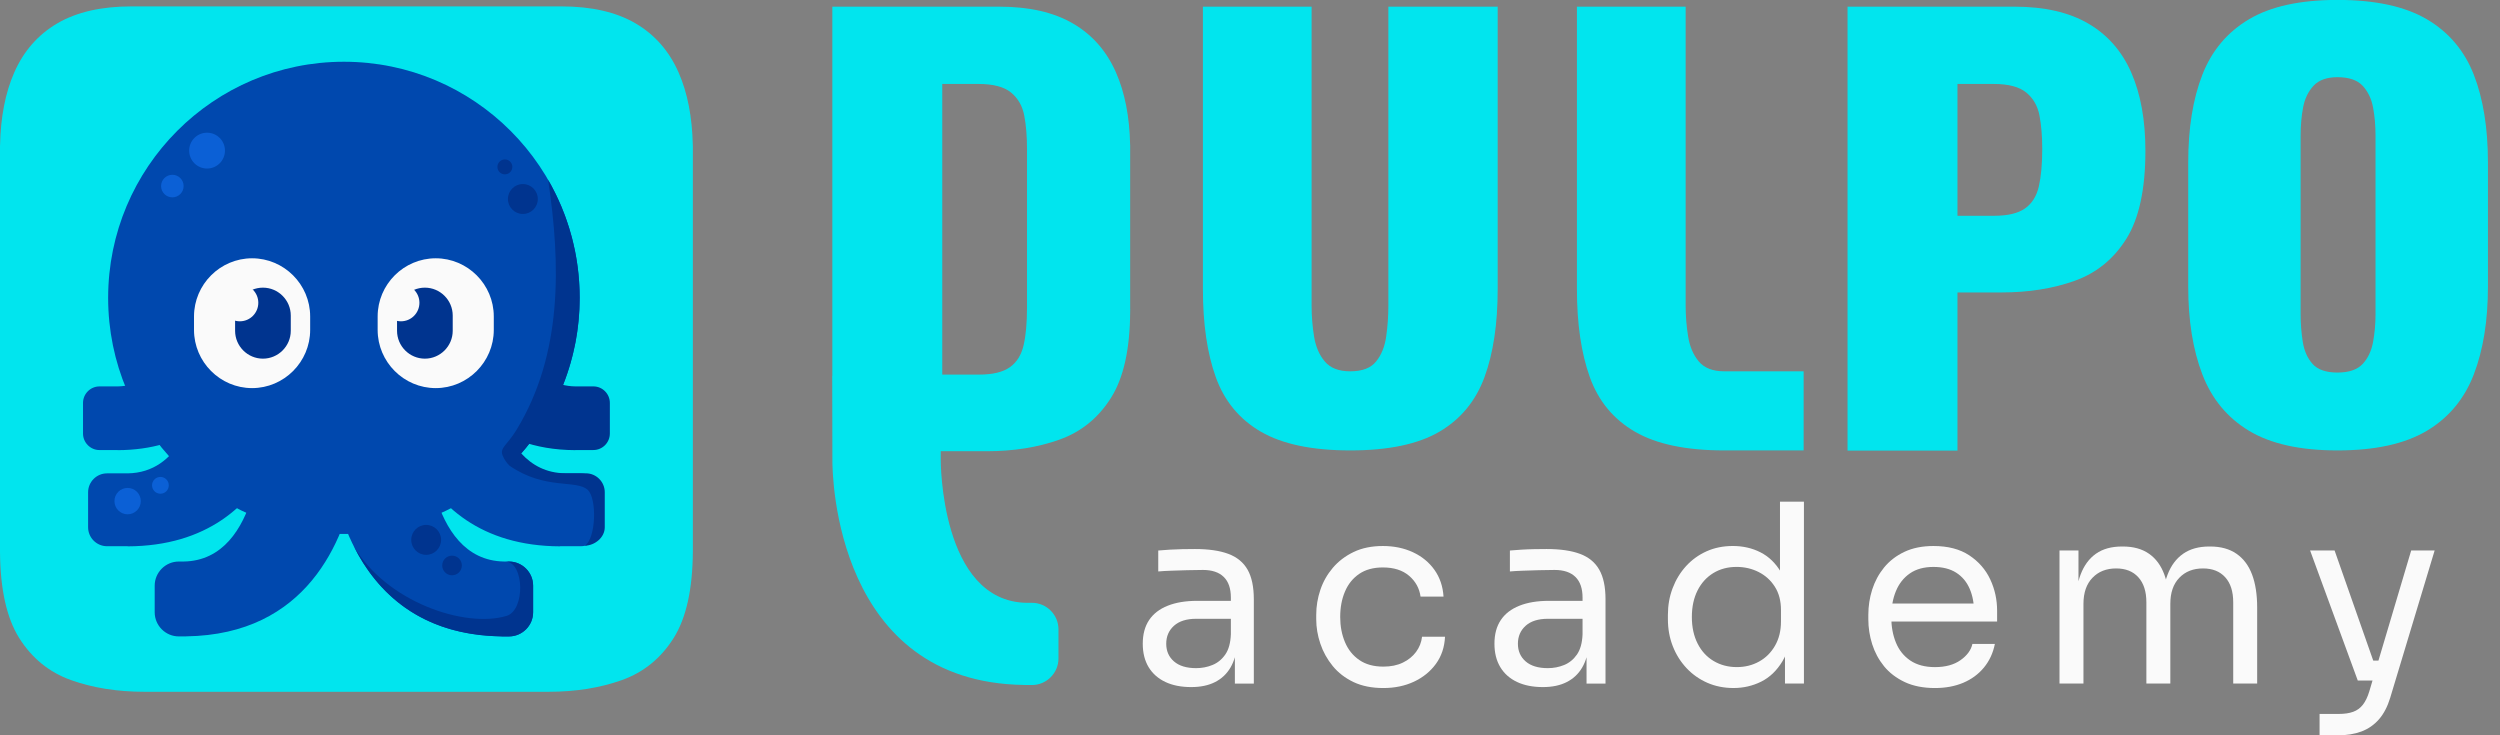 <svg xmlns="http://www.w3.org/2000/svg" width="136" height="40" viewBox="0 0 136 40" fill="none"><rect x="0" y="0" width="136" height="40" fill="#808080" stroke="none"/><path d="M27.42 0.348H30.541C32.175 0.348 33.518 0.656 34.569 1.269C35.621 1.884 36.405 2.779 36.919 3.951C37.401 5.048 37.657 6.366 37.689 7.904H37.691V30.01C37.679 32.052 37.331 33.615 36.651 34.701C35.957 35.806 35.017 36.572 33.831 36.996C32.645 37.42 31.313 37.633 29.836 37.633H7.855C6.379 37.633 5.046 37.42 3.86 36.996C2.675 36.572 1.734 35.806 1.04 34.701C0.36 33.615 0.014 32.052 0 30.01V7.904H0.003C0.034 6.366 0.291 5.048 0.772 3.951C1.286 2.779 2.07 1.884 3.121 1.269C4.173 0.656 5.516 0.348 7.15 0.348H27.42Z" fill="#01E5EE"></path><path d="M67.177 37.187V35.018H66.959V32.51C66.959 32.013 66.831 31.638 66.572 31.386C66.314 31.132 65.936 31.005 65.439 31.005C65.158 31.005 64.869 31.01 64.57 31.019C64.271 31.028 63.986 31.037 63.715 31.046C63.443 31.055 63.207 31.069 63.009 31.087V29.948C63.207 29.93 63.418 29.915 63.639 29.901C63.862 29.887 64.091 29.878 64.325 29.874C64.561 29.869 64.787 29.867 65.004 29.867C65.747 29.867 66.353 29.955 66.824 30.131C67.294 30.307 67.643 30.595 67.87 30.992C68.095 31.39 68.208 31.927 68.208 32.605V37.187H67.177ZM64.8 37.377C64.257 37.377 63.789 37.285 63.396 37.099C63.002 36.913 62.699 36.645 62.485 36.293C62.273 35.94 62.166 35.516 62.166 35.018C62.166 34.503 62.282 34.074 62.512 33.731C62.744 33.387 63.081 33.127 63.524 32.951C63.968 32.774 64.502 32.686 65.126 32.686H67.095V33.662H65.072C64.547 33.662 64.145 33.79 63.864 34.042C63.583 34.295 63.443 34.621 63.443 35.018C63.443 35.416 63.583 35.737 63.864 35.98C64.145 36.225 64.547 36.347 65.072 36.347C65.38 36.347 65.674 36.291 65.954 36.177C66.235 36.064 66.469 35.874 66.654 35.608C66.84 35.342 66.941 34.973 66.959 34.503L67.312 35.018C67.267 35.534 67.143 35.965 66.939 36.313C66.736 36.661 66.455 36.925 66.097 37.106C65.74 37.287 65.308 37.377 64.8 37.377Z" fill="#FAFAFA"></path><path d="M75.255 37.429C74.63 37.429 74.09 37.321 73.633 37.105C73.176 36.887 72.798 36.596 72.499 36.23C72.2 35.864 71.976 35.46 71.827 35.017C71.678 34.574 71.603 34.131 71.603 33.688V33.444C71.603 32.984 71.678 32.531 71.827 32.089C71.976 31.646 72.203 31.246 72.506 30.889C72.81 30.532 73.188 30.245 73.64 30.028C74.092 29.811 74.621 29.703 75.228 29.703C75.835 29.703 76.38 29.816 76.864 30.042C77.349 30.267 77.738 30.586 78.032 30.997C78.326 31.409 78.492 31.894 78.528 32.455H77.278C77.215 32.002 77.007 31.625 76.654 31.323C76.301 31.02 75.826 30.869 75.228 30.869C74.713 30.869 74.283 30.986 73.939 31.221C73.595 31.456 73.336 31.777 73.165 32.184C72.992 32.59 72.907 33.051 72.907 33.566C72.907 34.063 72.992 34.517 73.165 34.928C73.336 35.34 73.597 35.665 73.946 35.904C74.293 36.145 74.731 36.264 75.255 36.264C75.663 36.264 76.016 36.192 76.315 36.046C76.614 35.902 76.853 35.708 77.034 35.464C77.215 35.219 77.324 34.944 77.36 34.637H78.609C78.582 35.206 78.416 35.699 78.114 36.114C77.811 36.53 77.412 36.853 76.918 37.084C76.425 37.314 75.871 37.429 75.255 37.429Z" fill="#FAFAFA"></path><path d="M86.308 37.187V35.018H86.091V32.51C86.091 32.013 85.961 31.638 85.704 31.386C85.446 31.132 85.068 31.005 84.57 31.005C84.29 31.005 84 31.01 83.701 31.019C83.403 31.028 83.118 31.037 82.846 31.046C82.574 31.055 82.339 31.069 82.139 31.087V29.948C82.339 29.93 82.549 29.915 82.771 29.901C82.992 29.887 83.221 29.878 83.457 29.874C83.692 29.869 83.918 29.867 84.135 29.867C84.877 29.867 85.484 29.955 85.955 30.131C86.426 30.307 86.774 30.595 87 30.992C87.227 31.39 87.34 31.927 87.34 32.605V37.187H86.308ZM83.932 37.377C83.389 37.377 82.92 37.285 82.526 37.099C82.133 36.913 81.829 36.645 81.617 36.293C81.404 35.94 81.298 35.516 81.298 35.018C81.298 34.503 81.413 34.074 81.644 33.731C81.874 33.387 82.212 33.127 82.656 32.951C83.099 32.774 83.633 32.686 84.258 32.686H86.227V33.662H84.204C83.678 33.662 83.275 33.79 82.995 34.042C82.715 34.295 82.574 34.621 82.574 35.018C82.574 35.416 82.715 35.737 82.995 35.98C83.275 36.225 83.678 36.347 84.204 36.347C84.511 36.347 84.805 36.291 85.086 36.177C85.367 36.064 85.599 35.874 85.785 35.608C85.97 35.342 86.073 34.973 86.091 34.503L86.444 35.018C86.398 35.534 86.274 35.965 86.071 36.313C85.867 36.661 85.586 36.925 85.228 37.106C84.871 37.287 84.439 37.377 83.932 37.377Z" fill="#FAFAFA"></path><path d="M94.305 37.428C93.789 37.428 93.314 37.334 92.88 37.144C92.445 36.953 92.067 36.687 91.746 36.344C91.425 36 91.175 35.603 90.999 35.151C90.822 34.7 90.734 34.211 90.734 33.687V33.443C90.734 32.928 90.82 32.444 90.993 31.992C91.164 31.541 91.407 31.143 91.718 30.8C92.031 30.457 92.402 30.187 92.832 29.993C93.263 29.799 93.74 29.702 94.264 29.702C94.817 29.702 95.319 29.817 95.771 30.047C96.224 30.277 96.595 30.637 96.885 31.125C97.175 31.613 97.337 32.246 97.373 33.023L96.831 32.156V27.289H98.134V37.185H97.103V33.972H97.483C97.447 34.794 97.274 35.461 96.966 35.971C96.658 36.482 96.271 36.852 95.805 37.083C95.339 37.313 94.84 37.428 94.305 37.428ZM94.482 36.29C94.925 36.29 95.328 36.191 95.69 35.991C96.052 35.793 96.342 35.506 96.559 35.13C96.776 34.756 96.885 34.315 96.885 33.809V33.186C96.885 32.688 96.774 32.266 96.552 31.918C96.331 31.57 96.037 31.304 95.67 31.118C95.303 30.933 94.903 30.84 94.468 30.84C93.988 30.84 93.565 30.953 93.198 31.179C92.832 31.405 92.547 31.721 92.343 32.129C92.14 32.535 92.037 33.014 92.037 33.565C92.037 34.116 92.142 34.598 92.35 35.009C92.558 35.42 92.847 35.736 93.219 35.957C93.59 36.178 94.011 36.29 94.482 36.29Z" fill="#FAFAFA"></path><path d="M105.262 37.429C104.629 37.429 104.081 37.321 103.619 37.105C103.158 36.887 102.782 36.6 102.492 36.244C102.202 35.886 101.988 35.487 101.847 35.044C101.707 34.601 101.637 34.149 101.637 33.688V33.444C101.637 32.975 101.707 32.518 101.847 32.074C101.988 31.632 102.202 31.232 102.492 30.875C102.782 30.519 103.151 30.233 103.599 30.021C104.047 29.809 104.574 29.703 105.181 29.703C105.968 29.703 106.618 29.872 107.129 30.211C107.64 30.55 108.02 30.986 108.269 31.519C108.519 32.052 108.643 32.621 108.643 33.227V33.81H102.207V32.834H107.693L107.394 33.363C107.394 32.847 107.313 32.403 107.149 32.027C106.987 31.652 106.742 31.361 106.416 31.153C106.09 30.945 105.678 30.841 105.181 30.841C104.665 30.841 104.237 30.959 103.898 31.193C103.558 31.429 103.305 31.75 103.138 32.157C102.969 32.563 102.886 33.033 102.886 33.566C102.886 34.081 102.969 34.545 103.138 34.956C103.305 35.367 103.565 35.692 103.918 35.931C104.271 36.17 104.719 36.291 105.262 36.291C105.833 36.291 106.296 36.165 106.654 35.911C107.011 35.658 107.226 35.365 107.299 35.03H108.521C108.422 35.528 108.222 35.956 107.923 36.318C107.624 36.679 107.248 36.955 106.796 37.145C106.344 37.335 105.833 37.429 105.262 37.429Z" fill="#FAFAFA"></path><path d="M112.037 37.186V29.947H113.069V33.052H112.906C112.906 32.346 112.999 31.747 113.184 31.256C113.371 30.763 113.648 30.385 114.019 30.123C114.39 29.861 114.862 29.73 115.432 29.73H115.486C116.057 29.73 116.529 29.861 116.905 30.123C117.281 30.385 117.559 30.763 117.74 31.256C117.921 31.747 118.012 32.346 118.012 33.052H117.631C117.631 32.346 117.726 31.747 117.917 31.256C118.106 30.763 118.389 30.385 118.765 30.123C119.141 29.861 119.613 29.73 120.184 29.73H120.238C120.808 29.73 121.283 29.861 121.663 30.123C122.044 30.385 122.327 30.763 122.513 31.256C122.698 31.747 122.79 32.346 122.79 33.052V37.186H121.487V32.766C121.487 32.18 121.343 31.725 121.053 31.405C120.763 31.083 120.36 30.923 119.845 30.923C119.31 30.923 118.88 31.092 118.554 31.432C118.228 31.77 118.066 32.243 118.066 32.847V37.186H116.763V32.766C116.763 32.18 116.617 31.725 116.327 31.405C116.038 31.083 115.636 30.923 115.119 30.923C114.585 30.923 114.156 31.092 113.83 31.432C113.504 31.77 113.34 32.243 113.34 32.847V37.186H112.037Z" fill="#FAFAFA"></path><path d="M126.185 40.004V38.838H127.231C127.539 38.838 127.799 38.8 128.011 38.723C128.225 38.646 128.401 38.517 128.542 38.336C128.681 38.156 128.797 37.916 128.888 37.617L131.169 29.945H132.445L130.028 37.957C129.883 38.435 129.68 38.827 129.417 39.129C129.154 39.431 128.835 39.654 128.459 39.794C128.084 39.934 127.647 40.004 127.15 40.004H126.185ZM128.398 37.022V35.937H129.973V37.022H128.398ZM128.263 37.022L125.669 29.945H127.001L129.485 37.022H128.263Z" fill="#FAFAFA"></path><path d="M127.158 24.503C125.131 24.503 123.527 24.146 122.347 23.436C121.167 22.724 120.32 21.701 119.808 20.366C119.297 19.033 119.039 17.442 119.039 15.597V8.836C119.039 6.968 119.297 5.377 119.808 4.066C120.32 2.754 121.167 1.747 122.347 1.047C123.527 0.347 125.131 -0.004 127.158 -0.004C129.207 -0.004 130.829 0.347 132.019 1.047C133.211 1.747 134.063 2.754 134.576 4.066C135.087 5.377 135.344 6.97 135.344 8.836V15.597C135.344 17.441 135.088 19.033 134.576 20.366C134.063 21.701 133.211 22.724 132.019 23.436C130.828 24.146 129.207 24.503 127.158 24.503ZM127.158 20.267C127.782 20.267 128.239 20.11 128.528 19.8C128.817 19.489 129.007 19.088 129.096 18.599C129.185 18.11 129.229 17.609 129.229 17.098V7.368C129.229 6.835 129.184 6.328 129.096 5.851C129.007 5.374 128.817 4.977 128.528 4.666C128.239 4.356 127.782 4.199 127.158 4.199C126.58 4.199 126.144 4.355 125.855 4.666C125.567 4.977 125.376 5.373 125.287 5.851C125.198 6.328 125.154 6.836 125.154 7.368V17.098C125.154 17.607 125.193 18.11 125.271 18.599C125.348 19.087 125.527 19.489 125.805 19.8C126.083 20.11 126.534 20.267 127.158 20.267Z" fill="#01E5EE"></path><path d="M100.506 24.511V0.363H109.594C111.219 0.363 112.557 0.671 113.603 1.282C114.649 1.892 115.431 2.783 115.942 3.95C116.453 5.116 116.71 6.535 116.71 8.202C116.71 10.293 116.364 11.89 115.674 12.989C114.985 14.089 114.049 14.851 112.868 15.274C111.688 15.696 110.36 15.909 108.892 15.909H106.487V24.511H100.506ZM106.487 11.738H108.492C109.226 11.738 109.784 11.604 110.161 11.339C110.539 11.072 110.792 10.671 110.914 10.137C111.036 9.604 111.098 8.926 111.098 8.102C111.098 7.413 111.047 6.806 110.948 6.285C110.847 5.762 110.606 5.344 110.229 5.034C109.851 4.723 109.258 4.567 108.458 4.567H106.487V11.738Z" fill="#01E5EE"></path><path d="M73.456 24.503C71.384 24.503 69.764 24.164 68.594 23.486C67.425 22.808 66.606 21.817 66.139 20.518C65.671 19.217 65.438 17.621 65.438 15.73V0.363H71.351V16.632C71.351 17.186 71.395 17.743 71.484 18.299C71.573 18.855 71.768 19.311 72.07 19.666C72.37 20.023 72.832 20.2 73.456 20.2C74.101 20.2 74.57 20.023 74.858 19.666C75.148 19.311 75.332 18.855 75.41 18.299C75.488 17.743 75.527 17.188 75.527 16.632V0.363H81.474V15.73C81.474 17.62 81.234 19.216 80.756 20.518C80.276 21.819 79.457 22.808 78.3 23.486C77.142 24.164 75.527 24.503 73.456 24.503Z" fill="#01E5EE"></path><path d="M45.273 20.449H45.279V0.363H54.365C55.992 0.363 57.329 0.67 58.375 1.282C59.422 1.892 60.202 2.783 60.713 3.95C61.193 5.042 61.448 6.354 61.479 7.884H61.481V16.742L61.483 16.843L61.481 16.956V16.961C61.469 18.993 61.124 20.549 60.446 21.629C59.757 22.729 58.82 23.492 57.64 23.913C56.459 24.337 55.134 24.547 53.664 24.547H51.177L51.176 25.011C51.176 25.029 51.147 32.724 55.852 32.793H56.14C56.932 32.793 57.581 33.441 57.581 34.234V35.822C57.581 36.615 56.932 37.265 56.14 37.265H55.709V37.261C45.512 37.124 45.264 26.005 45.282 24.947L45.273 20.449ZM55.869 16.742V8.102C55.869 7.413 55.82 6.807 55.719 6.285C55.619 5.762 55.379 5.345 55.001 5.034C54.623 4.723 54.03 4.567 53.229 4.567H51.259V20.378H53.263C53.999 20.378 54.555 20.245 54.934 19.978C55.312 19.711 55.563 19.311 55.685 18.777C55.808 18.244 55.869 17.565 55.869 16.742Z" fill="#01E5EE"></path><path d="M93.804 24.503C91.733 24.503 90.111 24.164 88.943 23.486C87.773 22.808 86.954 21.817 86.487 20.518C86.02 19.217 85.785 17.621 85.785 15.73V0.363H91.699V16.632C91.699 17.187 91.744 17.743 91.833 18.299C91.922 18.855 92.117 19.311 92.417 19.667C92.719 20.023 93.18 20.2 93.804 20.2H98.118V24.503H93.804Z" fill="#01E5EE"></path><path d="M6.394 21.021H5.411C4.918 21.021 4.516 21.426 4.516 21.92V23.585C4.516 24.078 4.919 24.483 5.411 24.483H6.394V24.489C10.17 24.476 12.209 22.539 13.31 20.408C13.311 20.363 13.314 20.318 13.315 20.274H13.091C12.452 20.274 12.829 19.169 12.199 19.061C11.679 18.972 10.677 18.867 10.179 18.689C9.938 18.603 9.183 19.535 8.965 19.419C8.428 20.32 7.618 21.004 6.394 21.021Z" fill="#0048AE"></path><path fill-rule="evenodd" clip-rule="evenodd" d="M18.708 3.359C25.791 3.359 31.534 9.109 31.534 16.204C31.534 23.297 25.791 29.047 18.708 29.047C11.625 29.047 5.883 23.297 5.883 16.204C5.883 9.109 11.625 3.359 18.708 3.359Z" fill="#0048AE"></path><path d="M6.945 25.751H5.82C5.255 25.751 4.793 26.215 4.793 26.779V28.686C4.793 29.25 5.256 29.714 5.82 29.714H6.945V29.721C11.269 29.706 13.604 27.489 14.864 25.048C14.866 24.996 14.867 24.945 14.868 24.895H14.614C13.881 24.895 14.312 23.629 13.593 23.506C12.997 23.404 11.85 23.285 11.278 23.081C11.002 22.982 10.137 24.049 9.888 23.917C9.273 24.948 8.346 25.731 6.945 25.751Z" fill="#0048AE"></path><path d="M14.249 23.406V23.457C14.249 23.474 14.275 30.485 9.988 30.547H9.727C9.005 30.547 8.415 31.138 8.415 31.861V33.306C8.415 34.03 9.005 34.621 9.727 34.621H10.12V34.618C16.699 34.529 18.732 29.424 19.352 26.109L19.354 26.101C19.375 25.984 19.395 25.868 19.415 25.754C19.424 25.699 19.433 25.643 19.441 25.589L19.442 25.582C19.45 25.528 19.457 25.474 19.465 25.421L19.467 25.416V23.406H14.249Z" fill="#0048AE"></path><path d="M30.472 25.751H31.597C32.162 25.751 32.624 26.215 32.624 26.779V28.686C32.624 29.25 32.161 29.714 31.597 29.714H30.472V29.721C26.148 29.706 23.813 27.489 22.553 25.048C22.551 24.996 22.55 24.945 22.547 24.895H22.803C23.536 24.895 23.104 23.629 23.824 23.506C24.42 23.404 25.567 23.285 26.139 23.081C26.413 22.982 27.28 24.049 27.528 23.917C28.144 24.948 29.071 25.731 30.472 25.751Z" fill="#0048AE"></path><path d="M23.168 23.406V23.457C23.168 23.474 23.142 30.485 27.428 30.547H27.69C28.411 30.547 29.002 31.138 29.002 31.861V33.306C29.002 34.03 28.411 34.621 27.69 34.621H27.297V34.618C20.717 34.529 18.685 29.424 18.064 26.109L18.063 26.101C18.042 25.984 18.021 25.868 18.002 25.754C17.993 25.699 17.984 25.643 17.976 25.589L17.975 25.582C17.967 25.528 17.959 25.474 17.951 25.421L17.95 25.416V23.406H23.168Z" fill="#0048AE"></path><path fill-rule="evenodd" clip-rule="evenodd" d="M30.663 20.866C31.225 19.42 31.534 17.847 31.534 16.203C31.534 13.864 30.909 11.67 29.818 9.781C30.507 14.396 30.604 19.245 28.118 23.351C28.04 23.48 27.964 23.593 27.893 23.693C27.832 23.778 27.774 23.853 27.721 23.922C27.401 24.324 27.216 24.471 27.344 24.782C27.434 25.003 27.564 25.186 27.724 25.339C29.666 26.676 31.36 26.072 31.978 26.655C32.481 27.128 32.425 29.29 31.815 29.688C32.364 29.672 32.899 29.238 32.899 28.684V26.776C32.899 26.212 32.436 25.748 31.872 25.748H30.747C29.714 25.734 28.939 25.304 28.356 24.666C28.524 24.475 28.685 24.279 28.842 24.078C29.593 23.108 30.21 22.028 30.663 20.866Z" fill="#00348F"></path><path fill-rule="evenodd" clip-rule="evenodd" d="M11.264 7.219C11.802 7.219 12.238 7.655 12.238 8.193C12.238 8.732 11.802 9.168 11.264 9.168C10.727 9.168 10.29 8.732 10.29 8.193C10.29 7.655 10.727 7.219 11.264 7.219Z" fill="#0B60D6"></path><path fill-rule="evenodd" clip-rule="evenodd" d="M9.377 9.508C9.715 9.508 9.989 9.783 9.989 10.121C9.989 10.461 9.715 10.736 9.377 10.736C9.037 10.736 8.763 10.461 8.763 10.121C8.763 9.783 9.037 9.508 9.377 9.508Z" fill="#0B60D6"></path><path fill-rule="evenodd" clip-rule="evenodd" d="M24.59 30.227C24.886 30.227 25.125 30.466 25.125 30.761C25.125 31.056 24.886 31.296 24.59 31.296C24.296 31.296 24.057 31.056 24.057 30.761C24.057 30.466 24.296 30.227 24.59 30.227Z" fill="#00348F"></path><path fill-rule="evenodd" clip-rule="evenodd" d="M23.183 28.555C23.632 28.555 23.996 28.92 23.996 29.369C23.996 29.819 23.632 30.184 23.183 30.184C22.734 30.184 22.371 29.819 22.371 29.369C22.371 28.92 22.734 28.555 23.183 28.555Z" fill="#00348F"></path><path fill-rule="evenodd" clip-rule="evenodd" d="M6.942 26.543C7.338 26.543 7.659 26.864 7.659 27.26C7.659 27.656 7.338 27.978 6.942 27.978C6.546 27.978 6.226 27.656 6.226 27.26C6.226 26.864 6.546 26.543 6.942 26.543Z" fill="#0B60D6"></path><path fill-rule="evenodd" clip-rule="evenodd" d="M8.727 25.945C8.978 25.945 9.182 26.149 9.182 26.401C9.182 26.654 8.978 26.858 8.727 26.858C8.475 26.858 8.271 26.654 8.271 26.401C8.271 26.149 8.475 25.945 8.727 25.945Z" fill="#0B60D6"></path><path d="M31.298 21.02H32.28C32.773 21.02 33.176 21.425 33.176 21.919V23.584C33.176 24.077 32.773 24.482 32.28 24.482H31.298V24.488C30.151 24.483 29.164 24.301 28.315 23.991L29.897 20.641C30.291 20.873 30.753 21.013 31.298 21.02Z" fill="#00348F"></path><path fill-rule="evenodd" clip-rule="evenodd" d="M27.511 30.548C28.521 30.594 28.586 33.191 27.558 33.504C25.31 34.186 21.009 32.752 19.234 29.695C20.498 32.226 22.867 34.56 27.296 34.62V34.622H27.69C28.411 34.622 29.002 34.031 29.002 33.307V31.862C29.002 31.139 28.411 30.548 27.69 30.548H27.511Z" fill="#00348F"></path><path fill-rule="evenodd" clip-rule="evenodd" d="M13.713 14.051C15.451 14.051 16.873 15.474 16.873 17.215V17.948C16.873 19.689 15.451 21.113 13.713 21.113C11.976 21.113 10.554 19.689 10.554 17.948V17.215C10.554 15.474 11.976 14.051 13.713 14.051Z" fill="#FAFAFA"></path><path fill-rule="evenodd" clip-rule="evenodd" d="M14.303 15.648C15.137 15.648 15.818 16.331 15.818 17.165V17.995C15.818 18.829 15.137 19.511 14.303 19.511C13.47 19.511 12.789 18.829 12.789 17.995V17.165C12.789 16.331 13.47 15.648 14.303 15.648Z" fill="#00348F"></path><path fill-rule="evenodd" clip-rule="evenodd" d="M13.047 15.465C13.602 15.465 14.052 15.916 14.052 16.471C14.052 17.027 13.602 17.479 13.047 17.479C12.492 17.479 12.041 17.027 12.041 16.471C12.041 15.916 12.492 15.465 13.047 15.465Z" fill="#FAFAFA"></path><path fill-rule="evenodd" clip-rule="evenodd" d="M23.704 14.051C21.965 14.051 20.544 15.474 20.544 17.215V17.948C20.544 19.689 21.965 21.113 23.704 21.113C25.441 21.113 26.862 19.689 26.862 17.948V17.215C26.862 15.474 25.441 14.051 23.704 14.051Z" fill="#FAFAFA"></path><path fill-rule="evenodd" clip-rule="evenodd" d="M23.113 15.648C22.28 15.648 21.599 16.331 21.599 17.165V17.995C21.599 18.829 22.28 19.511 23.113 19.511C23.946 19.511 24.628 18.829 24.628 17.995V17.165C24.628 16.331 23.946 15.648 23.113 15.648Z" fill="#00348F"></path><path fill-rule="evenodd" clip-rule="evenodd" d="M21.812 15.465C21.257 15.465 20.807 15.916 20.807 16.471C20.807 17.027 21.257 17.479 21.812 17.479C22.367 17.479 22.817 17.027 22.817 16.471C22.817 15.916 22.367 15.465 21.812 15.465Z" fill="#FAFAFA"></path><path fill-rule="evenodd" clip-rule="evenodd" d="M28.444 10.012C28.893 10.012 29.257 10.376 29.257 10.826C29.257 11.275 28.893 11.64 28.444 11.64C27.995 11.64 27.631 11.275 27.631 10.826C27.631 10.376 27.995 10.012 28.444 10.012Z" fill="#00348F"></path><path fill-rule="evenodd" clip-rule="evenodd" d="M27.466 8.672C27.689 8.672 27.872 8.854 27.872 9.078C27.872 9.304 27.689 9.485 27.466 9.485C27.241 9.485 27.059 9.304 27.059 9.078C27.059 8.854 27.241 8.672 27.466 8.672Z" fill="#00348F"></path></svg>